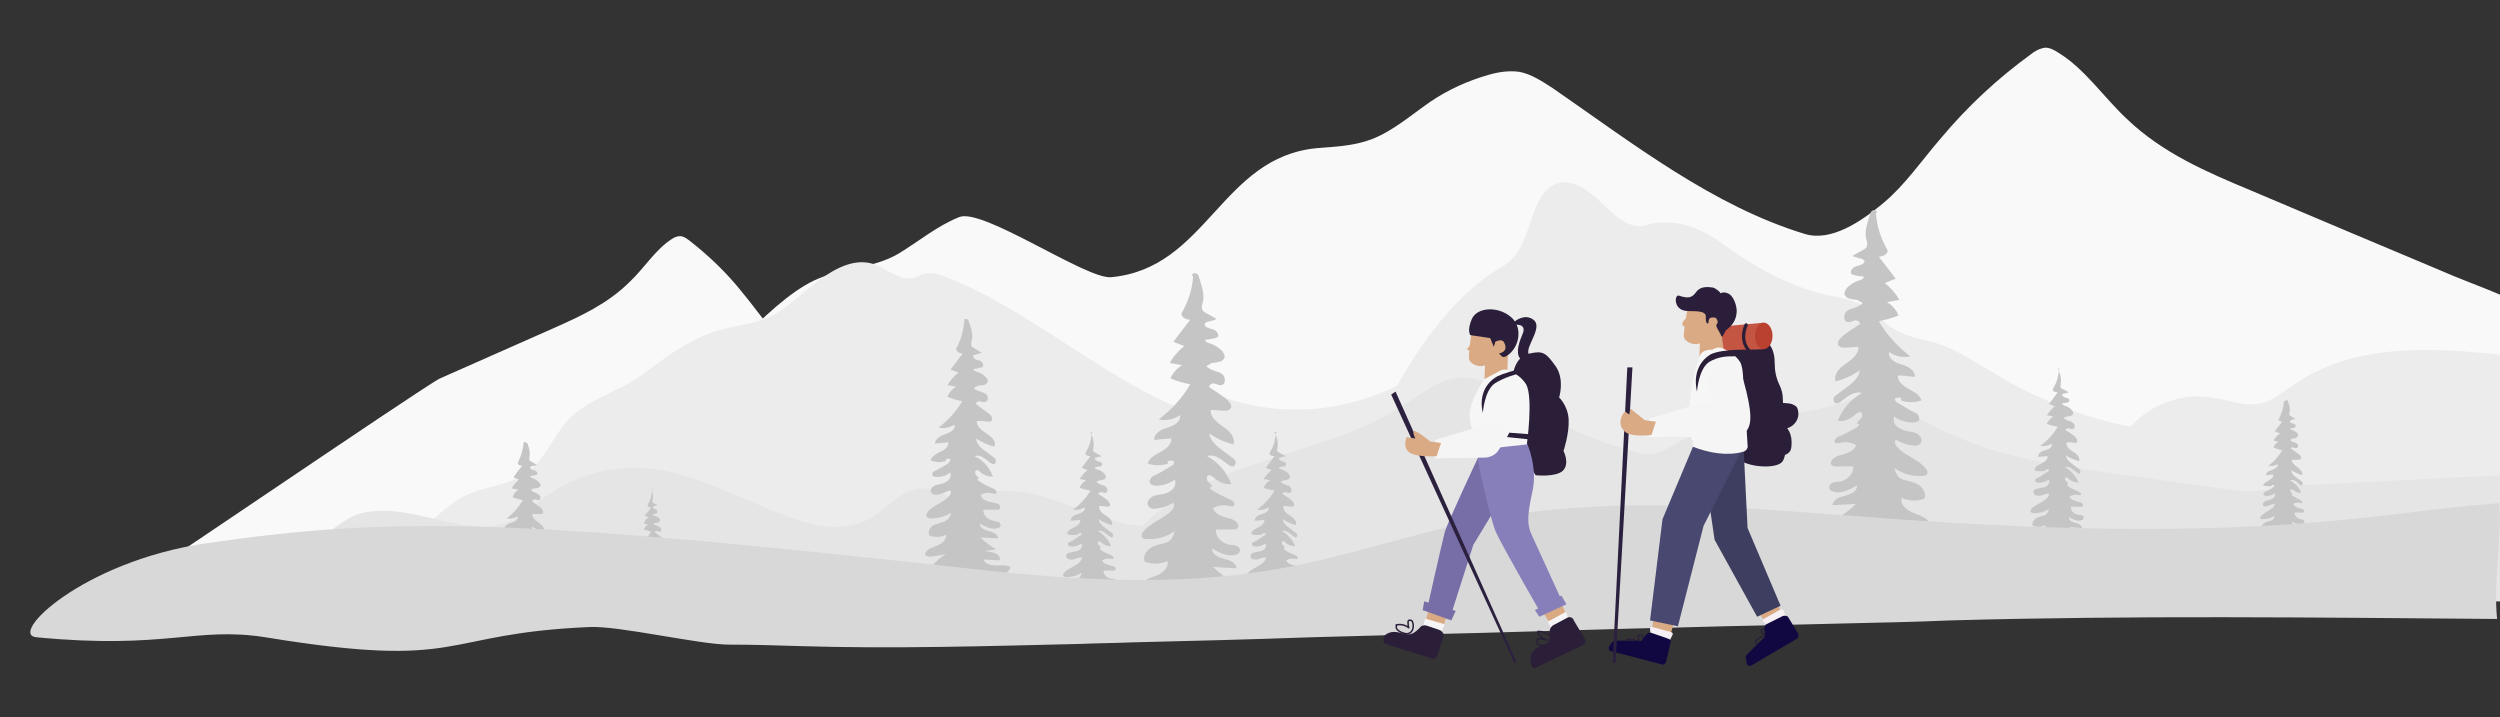 <?xml version="1.0" encoding="utf-8"?>
<!-- Generator: Adobe Illustrator 28.1.0, SVG Export Plug-In . SVG Version: 6.00 Build 0)  -->
<svg version="1.1" id="Layer_1" xmlns="http://www.w3.org/2000/svg" xmlns:xlink="http://www.w3.org/1999/xlink" x="0px" y="0px"
	 viewBox="0 0 340.9 97.8" style="enable-background:new 0 0 340.9 97.8;" xml:space="preserve">
<rect x="0" y="0" width="340.9" height="97.8" fill="#333333" stroke="none"/>
<style type="text/css">
	.st0{fill:#F9F9F9;}
	.st1{fill:#ECECEC;}
	.st2{fill:#E5E5E5;}
	.st3{fill:#C5C5C5;}
	.st4{fill:#D8D8D8;}
	.st5{fill:#2A1E39;}
	.st6{fill:#DAAA84;}
	.st7{fill:#2A1E3A;}
	.st8{fill:#776DA7;}
	.st9{fill:#877FB9;}
	.st10{fill:#F6F6F6;}
	.st11{fill:#F6F5F6;}
	.st12{fill:none;stroke:#2A1E39;stroke-width:0.207;stroke-linecap:round;stroke-linejoin:round;stroke-miterlimit:10;}
	.st13{fill:#2C203F;}
	.st14{fill:#F6F0F5;}
	.st15{fill:#120841;}
	.st16{fill:#3E3E60;}
	.st17{fill:#484870;}
	.st18{fill:#C45542;}
	.st19{fill:#BA4030;}
</style>
<g>
	<path class="st0" d="M110.9,38.3c3.7-1.8,8-1.6,11.6-3.7c2.8-1.7,5.3-3.8,8.3-5c3.2-1.3,17.3,8.5,20.7,8.2
		c13.1-1.2,15-16.4,28.1-17.6c2.5-0.2,5-0.3,7.4-1.2c2.9-1.1,5.4-3.3,8-5.1c2.5-1.7,5.2-2.9,8-3.7c1.4-0.4,2.8-0.6,4.2-0.4
		c1.6,0.3,3.1,1.3,4.5,2.2c11,7.6,21.9,16.1,34.4,19.9c3.6,1.1,7.7-1.7,10.7-4.2s5.3-5.9,7.9-8.9c3.6-4.3,7.7-8.1,12.1-11.3
		c0.6-0.5,1.3-0.9,2.1-1c0.6,0,1.2,0.3,1.8,0.7c3.6,2.2,6.1,6,9.3,9c4.9,4.7,11,7.3,17,9.8c8.5,3.6,17,7.2,25.6,10.8
		c2.7,1.2,5.8,2.3,8.6,3.5v33.7l-265,5.6C75.9,79.7,98.5,44.3,110.9,38.3z"/>
	<path class="st0" d="M195.2,52.7c-2.3-1.1-4.9-1-7.1-2.4c-1.7-1.1-3.3-2.4-5.1-3.2c-2-0.8-4.1-0.8-6.1-1c-8-0.8-15.6-4.2-23.6-5
		c-1.5-0.1-3.1-0.2-4.5-0.8c-1.8-0.7-3.3-2.1-4.9-3.3c-1.5-1.1-3.2-1.9-4.9-2.4c-0.8-0.2-1.7-0.4-2.6-0.3c-1,0.2-1.9,0.8-2.7,1.4
		c-6.7,4.9-13.4,10.3-21,12.8c-2.2,0.7-4.7-1.1-6.5-2.7c-1.8-1.6-3.2-3.8-4.8-5.7c-2.2-2.8-4.7-5.2-7.4-7.3
		c-0.4-0.3-0.8-0.6-1.3-0.6c-0.4,0-0.8,0.2-1.1,0.4c-2.2,1.4-3.7,3.9-5.7,5.8c-3,3-6.7,4.7-10.3,6.3c-5.2,2.3-10.4,4.6-15.6,6.9
		c-1.7,0.7-47,31.7-48.7,32.4L47,82.9l169.5-3.6C216.5,79.2,202.7,56.5,195.2,52.7z"/>
	<path class="st1" d="M39.4,80.5c3.3-3.6,7.5-6,11.8-6.8c1.9-0.4,3.9-0.5,5.7-1.4c2.1-1.1,3.8-3.2,5.9-4.4c3-1.7,6.6-1.5,9.4-3.7
		c1.8-1.5,3-3.9,4.4-5.9c2.6-3.7,7.6-4.7,11.1-7.3c3.2-2.4,6.4-4.8,10.1-5.9c2.4-0.7,4.9-0.9,7.2-1.9c2.4-1.2,4.4-3.3,6.7-5
		s4.9-3,7.4-2.2c1.8,0.6,3.5,2.3,5.4,1.9c0.6-0.1,1.1-0.5,1.7-0.6c0.9-0.2,1.8,0.1,2.6,0.4c10.7,4.1,20,12.5,30.5,17.3
		c1.2,0.5,2.6,1,3.6,0.1c0.4-0.3,0.7-0.9,1.1-1.1c0.8-0.5,1.7-0.2,2.6,0.1c7.8,2.8,16.4,2.2,23.9-1.5c3.5-6.2,8-12.3,13.6-15.8
		c0.7-0.4,1.4-0.8,2-1.4c2.8-2.7,2.6-8.9,6-10.3c1.9-0.8,4,0.5,5.7,2c1.6,1.5,3.2,3.3,5.2,3.7c0.5,0.1,0.9,0.1,1.4-0.1
		c3.5-1,7.2,0.1,10.3,2.4c4.5,3.3,9.2,5.9,14.3,7.1c1.9,0.4,4,0.7,5.7,1.8c1.3,0.8,2.3,2.1,3.6,2.9c1.8,1.1,3.8,1.3,5.8,1.9
		c2.8,0.9,5.4,2.7,8,4.2c5.8,3.5,12,5.9,18.4,7.2c2.9-3.2,7.1-4.6,11-4c2.3,0.3,4.5,1.3,6.8,0.8c1.7-0.4,3.2-1.7,4.7-2.7
		c8.3-5.6,18.8-4.9,28.3-3.9v23.9L39.4,80.5z"/>
	<path class="st2" d="M314,66.1c-1.5-0.3-3,0.3-4.5,0.6c-2.4,0.5-5,0.2-7.4-0.2c-4.5-0.6-9.1-1.3-13.6-1.9c-6.4-0.9-12.9-1.8-19.1-4
		c-4.9-1.8-9.5-4.3-13.8-7.6c-8.3,4.8-18.5,2.7-26.9,7.4c-1.1,0.6-2.2,1.3-3.4,1.5c-0.9,0.1-1.9-0.1-2.8-0.4
		c-5.1-1.4-10-3.6-14.6-6.5c-2.8-1.7-5.8-3.8-8.9-3.5c-2.9,0.2-5.4,2.4-8,4c-10.5,6.8-26.3,7-35.3,16.3c0.9-0.1,1.8-0.2,2.8-0.2
		c-8.4,1.3-16.7-6.9-24.9-4.1c-0.7,0.2-1.3,0.5-2,0.6c-2,0.2-3.9-1.5-5.9-1.5c-2.6,0-4.6,2.6-6.9,4c-3.6,2.1-7.9,1.2-11.7-0.3
		c-6.5-2.4-12.8-6.1-19.6-6.5c-5.5-0.3-11,1.8-15.4,5.7c-6.5,5.7-14.6-1.2-22.5,0.4c-4.9,1-10.3,9.4-15.2,10.2
		c-0.6,0.1-0.2,4.9-0.3,5.6l307.1-3.7V64.8l-25.7,1.3L314,66.1z"/>
	<path class="st3" d="M255.8,29c0.1,1.7,0.6,3.3,1.4,4.8c0.1,0.1,0.2,0.3,0.2,0.4c0,0.5-0.7,0.8-1.2,0.8c0.8,1,1.5,2,2.3,3
		c-0.5,0.2-1,0.4-1.5,0.6c0.8,0.6,1.5,1.4,2,2.3c-0.6,0.1-1.1,0.2-1.7,0.3c0.7,0.4,1.3,1.1,1.6,1.8c-0.9,0.4-1.8,0.6-2.7,0.8
		c1.1,1.9,2.6,3.5,4.3,4.8c-1,0.2-2.1,0-2.9-0.6c-0.2,0.9,0.9,1.5,1.7,1.7s1.9,0.8,1.8,1.7c-0.8-0.1-1.6-0.2-2.3-0.2
		c-0.1,0.8,0.7,1.4,1.4,1.8s1.6,0.8,1.8,1.6c-0.8,0.3-1.7,0.3-2.5,0.1c-0.1,0-0.3-0.1-0.3-0.3c0-0.1,0.3,0,0.2,0c-0.1-0.2-1-0.3-1,0
		c0,0.3,0.2,0.5,0.5,0.6c0.7,0.4,1.4,0.9,2.1,1.2c0.2,0.1,0.5,0.2,0.6,0.5s0.2,0.5,0,0.7c-0.1,0.1-0.3,0.1-0.4,0.2
		c-1,0.1-2.1-0.2-2.9-0.8c-0.2,0.5,0,1.1,0.4,1.4s0.9,0.5,1.4,0.6c0.5,0.1,1,0.1,1.4,0.4s0.7,0.8,0.4,1.2c-0.3,0.5-0.9,0.4-1.4,0.3
		c-0.6-0.1-1.2-0.3-1.7-0.6c-0.1,0-0.1-0.1-0.2-0.1c-0.3,0-0.2,0.4-0.1,0.7c1,1.4,3,1.8,4.1,3.2c0.2,0.2,0.3,0.5,0.2,0.7
		c-0.1,0.3-0.4,0.3-0.7,0.3c-1.4,0.1-2.7-0.3-3.8-1.1c0.2,0.7,0.5,1.4,1.2,1.6s1.4,0.3,2.1,0.7c0.6,0.4,1.1,1.2,0.8,1.9
		c-1,0.4-2.2,0.3-3.1-0.1c-0.2,0.8,0.5,1.5,1.3,1.9s1.6,0.5,2.2,1.1c0.2,0.2,0.4,0.6,0.3,0.9c-0.2,0.3-0.6,0.3-1,0.3
		c-1.1-0.2-2.2-0.3-3.3-0.5c0.1,0,0.2,0,0.4,0c1.2,0.4,2.2,1.6,3.1,2.5c-1.1,0.4-2.3,0.4-3.3-0.2c0.6,0.5,1.3,1.2,1.1,2
		c-1.3,0-2.5-0.3-3.7-0.9c-0.9-0.5-2.2,0-3.3,0.3c-1,0.2-2.1,0.5-3.1,0.5c-1.1-0.1-2.1-0.7-2.5-1.7c0.8-0.4,1.8-0.2,2.7-0.2
		c0.9,0,2-0.2,2.3-1c-1,0-1.9,0.1-2.9,0.1c-0.2-0.5,0.3-1.1,0.9-1.3s1.2-0.1,1.7-0.5c-0.7,0-1.3-0.1-2-0.3c1-0.6,2-1.3,2.9-2.2
		c-1.1,0.1-2.1,0.1-3.2,0.2c0-0.8,0.9-1.1,1.7-1.3c0.7-0.2,1.7-0.6,1.6-1.4c-1,0.6-2.2,1.2-3.3,0.8c-0.2-0.1-0.3-0.1-0.4-0.3
		c-0.2-0.3,0-0.7,0.3-0.8c0.3-0.2,0.6-0.2,1-0.2c1-0.2,2-1,1.9-2.1c-0.8,0-1.6,0-2.4,0c-0.1,0-0.3,0-0.4-0.1
		c-0.3-0.1-0.3-0.5-0.1-0.8c0.2-0.2,0.5-0.4,0.7-0.5c1-0.3,2.3-0.5,2.6-1.5c-0.7-0.4-1.5-0.5-2.2-0.3c-0.2,0-0.4,0.1-0.6,0
		c-0.4-0.2,0.1-0.8,0.5-0.9c0.9-0.4,1.7-0.8,2.5-1.3c0.1-0.1,0.2-0.2,0.2-0.3c0-0.1-0.2-0.2-0.3-0.1c0-0.3,0.6-0.7,0.7-0.9
		c0.1-0.3,0-0.7-0.3-0.7c-0.2,0-0.4,0.2-0.6,0.3c-0.6,0.6-1.5,1-2.4,0.9c0.6-1.6,1.8-3,3.3-3.8c-0.5-0.2-1.2,0-1.7,0.3
		c-0.5,0.3-0.9,0.7-1.4,1c-0.1,0.1-0.3,0.1-0.4,0.1c-0.3,0-0.4-0.4-0.4-0.6c0.1-0.3,0.3-0.5,0.5-0.6c1.2-1,2.9-1.8,3.1-3.3
		c-1,0.7-2.1,1.2-3.3,1.5c-0.3-1,0.6-1.9,1.4-2.4c0.8-0.6,1.8-1.3,1.7-2.3c-0.6,0-1.2,0.1-1.8,0.1c-0.3,0-0.6,0-0.8-0.2
		c-0.5-0.4,0.1-1.1,0.6-1.5c0.7-0.5,1.4-1,2.2-1.5c0.1-0.3-0.4-0.6-0.7-0.5c-0.4,0.1-0.7,0.3-1,0.2c-0.5-0.1-0.5-0.8-0.3-1.2
		s0.8-0.6,1.2-0.7c0.5-0.2,0.9-0.3,1.2-0.7c-0.2-0.1-0.5-0.2-0.7-0.4c-0.3,0-0.8-0.1-1.2-0.2c-0.3-0.1-0.6-0.4-0.6-0.7
		c0-0.2,0.2-0.5,0.3-0.7c0.5-0.5,1.1-0.9,1.8-1.1c0.3-0.1,0.6-0.2,0.5-0.5c-0.5,0-0.9-0.1-1.3-0.2c-0.1,0-0.2-0.1-0.3-0.1
		c-0.3-0.3,0-0.8,0.4-1s0.9-0.2,1.2-0.5c0.1-0.1,0.2-0.3,0.1-0.4c-0.1-0.1-0.2-0.1-0.3-0.2c-0.4-0.1-0.9-0.2-1.3-0.4
		c0.5-0.3,1-0.6,1.6-0.9c0.1-0.1,0.2-0.1,0.3-0.3c0.2-0.3,0.1-0.7,0-1c-0.3-1.1,0.1-2.1,0.4-3.2c0.1-0.2,0.1-0.5,0.3-0.7
		s0.5-0.2,0.7,0C256,29,256,29,255.8,29z"/>
	<path class="st3" d="M280.8,50.3c-0.1,0.9-0.3,1.8-0.8,2.6c0,0.1-0.1,0.2-0.1,0.2c0,0.3,0.4,0.4,0.7,0.4c-0.4,0.5-0.8,1.1-1.2,1.6
		c0.3,0.1,0.5,0.2,0.8,0.3c-0.4,0.3-0.8,0.8-1.1,1.2c0.3,0.1,0.6,0.1,0.9,0.2c-0.4,0.2-0.7,0.6-0.9,1c0.5,0.2,1,0.3,1.5,0.4
		c-0.6,1-1.4,1.9-2.4,2.6c0.5,0.1,1.1,0,1.6-0.3c0.1,0.5-0.5,0.8-0.9,0.9c-0.5,0.1-1,0.4-1,0.9c0.4,0,0.9-0.1,1.3-0.1
		c0.1,0.4-0.4,0.8-0.8,1c-0.4,0.2-0.9,0.4-1,0.9c0.4,0.2,0.9,0.2,1.4,0.1c0.1,0,0.2-0.1,0.2-0.1c0-0.1-0.2,0-0.1,0
		c0-0.1,0.5-0.2,0.5,0c0,0.1-0.1,0.2-0.3,0.3c-0.4,0.2-0.7,0.5-1.1,0.7c-0.1,0.1-0.3,0.1-0.4,0.2c-0.1,0.1-0.1,0.3,0,0.4
		c0.1,0.1,0.2,0.1,0.2,0.1c0.6,0.1,1.1-0.1,1.6-0.4c0.1,0.3,0,0.6-0.2,0.8c-0.2,0.2-0.5,0.3-0.8,0.3c-0.3,0.1-0.5,0.1-0.8,0.2
		s-0.4,0.4-0.2,0.7c0.1,0.2,0.5,0.2,0.8,0.2c0.3-0.1,0.6-0.2,1-0.3c0,0,0.1,0,0.1,0c0.2,0,0.1,0.2,0,0.4c-0.5,0.8-1.7,1-2.3,1.7
		c-0.1,0.1-0.2,0.3-0.1,0.4c0.1,0.1,0.2,0.2,0.4,0.2c0.7,0,1.5-0.2,2.1-0.6c-0.1,0.4-0.3,0.8-0.7,0.9c-0.4,0.1-0.8,0.2-1.1,0.4
		c-0.3,0.2-0.6,0.7-0.4,1c0.5,0.2,1.2,0.2,1.7-0.1c0.1,0.4-0.3,0.8-0.7,1s-0.9,0.3-1.2,0.6c-0.1,0.1-0.2,0.3-0.2,0.5
		c0.1,0.2,0.4,0.2,0.6,0.1c0.6-0.1,1.2-0.2,1.8-0.3c-0.1,0-0.1,0-0.2,0c-0.7,0.2-1.2,0.9-1.7,1.4c0.6,0.2,1.3,0.2,1.8-0.1
		c-0.3,0.3-0.7,0.7-0.6,1.1c0.7,0,1.4-0.2,2-0.5c0.5-0.3,1.2,0,1.8,0.1c0.6,0.1,1.1,0.3,1.7,0.2c0.6-0.1,1.2-0.4,1.3-0.9
		c-0.4-0.2-1-0.1-1.5-0.1c-0.5,0-1.1-0.1-1.3-0.6c0.5,0,1,0,1.6,0.1c0.1-0.3-0.2-0.6-0.5-0.7c-0.3-0.1-0.7-0.1-0.9-0.2
		c0.4,0,0.7,0,1.1-0.2c-0.6-0.3-1.1-0.7-1.6-1.2c0.6,0,1.2,0.1,1.7,0.1c0-0.4-0.5-0.6-0.9-0.7s-0.9-0.3-0.9-0.8
		c0.6,0.3,1.2,0.7,1.8,0.4c0.1,0,0.2-0.1,0.2-0.2c0.1-0.2,0-0.4-0.2-0.4c-0.2-0.1-0.3-0.1-0.5-0.1c-0.6-0.1-1.1-0.6-1-1.1
		c0.4,0,0.9,0,1.3,0c0.1,0,0.1,0,0.2,0c0.1-0.1,0.2-0.3,0.1-0.4c-0.1-0.1-0.2-0.2-0.4-0.2c-0.6-0.2-1.3-0.3-1.4-0.8
		c0.4-0.2,0.8-0.3,1.2-0.2c0.1,0,0.2,0.1,0.3,0c0.2-0.1-0.1-0.4-0.3-0.5c-0.5-0.2-1-0.4-1.4-0.7c-0.1,0-0.1-0.1-0.1-0.2
		s0.1-0.1,0.1-0.1c0-0.2-0.3-0.4-0.4-0.5s0-0.4,0.2-0.4c0.1,0,0.2,0.1,0.3,0.2c0.3,0.3,0.8,0.5,1.3,0.5c-0.3-0.9-1-1.6-1.8-2.1
		c0.3-0.1,0.6,0,0.9,0.2c0.3,0.2,0.5,0.4,0.8,0.6c0.1,0,0.1,0.1,0.2,0.1c0.1,0,0.2-0.2,0.2-0.3c0-0.1-0.1-0.3-0.3-0.4
		c-0.7-0.6-1.6-1-1.7-1.8c0.6,0.4,1.2,0.6,1.8,0.8c0.2-0.5-0.3-1-0.8-1.3c-0.5-0.3-1-0.7-0.9-1.3c0.3,0,0.7,0,1,0.1
		c0.2,0,0.3,0,0.4-0.1c0.2-0.2-0.1-0.6-0.3-0.8c-0.4-0.3-0.8-0.6-1.2-0.8c-0.1-0.2,0.2-0.3,0.4-0.3c0.2,0,0.4,0.2,0.6,0.1
		c0.2-0.1,0.3-0.4,0.1-0.7s-0.4-0.3-0.7-0.4s-0.5-0.2-0.7-0.4c0.1-0.1,0.3-0.1,0.4-0.2c0.2,0,0.5-0.1,0.6-0.1
		c0.2-0.1,0.3-0.2,0.3-0.4c0-0.1-0.1-0.3-0.2-0.4c-0.3-0.3-0.6-0.5-1-0.6c-0.1,0-0.3-0.1-0.3-0.3c0.2,0,0.5-0.1,0.7-0.1
		c0.1,0,0.1,0,0.2-0.1c0.2-0.2,0-0.5-0.2-0.5c-0.2-0.1-0.5-0.1-0.6-0.3c-0.1-0.1-0.1-0.2-0.1-0.2c0-0.1,0.1-0.1,0.2-0.1
		c0.2-0.1,0.5-0.1,0.7-0.2c-0.3-0.2-0.6-0.3-0.9-0.5c-0.1,0-0.1-0.1-0.2-0.1c-0.1-0.2,0-0.4,0-0.5c0.1-0.6,0-1.2-0.2-1.7
		c0-0.1-0.1-0.3-0.2-0.4C281,50.2,280.8,50.1,280.8,50.3C280.6,50.3,280.6,50.4,280.8,50.3z"/>
	<path class="st3" d="M311.4,54.9c0,0.7-0.3,1.5-0.6,2.1c0,0.1-0.1,0.1-0.1,0.2c0,0.2,0.3,0.3,0.5,0.3c-0.3,0.4-0.7,0.9-1,1.3
		c0.2,0.1,0.4,0.2,0.7,0.3c-0.4,0.3-0.7,0.6-0.9,1c0.2,0,0.5,0.1,0.7,0.1c-0.3,0.2-0.6,0.5-0.7,0.8c0.4,0.2,0.8,0.3,1.2,0.4
		c-0.5,0.8-1.1,1.6-1.9,2.1c0.4,0.1,0.9,0,1.3-0.2c0.1,0.4-0.4,0.6-0.8,0.8c-0.4,0.1-0.8,0.3-0.8,0.7c0.3,0,0.7-0.1,1-0.1
		c0,0.4-0.3,0.6-0.6,0.8c-0.3,0.2-0.7,0.3-0.8,0.7c0.4,0.1,0.7,0.1,1.1,0.1c0.1,0,0.1-0.1,0.1-0.1c0-0.1-0.1,0-0.1,0
		c0-0.1,0.4-0.1,0.4,0s-0.1,0.2-0.2,0.3c-0.3,0.2-0.6,0.4-0.9,0.5c-0.1,0.1-0.2,0.1-0.3,0.2s-0.1,0.2,0,0.3c0.1,0,0.1,0.1,0.2,0.1
		c0.4,0.1,0.9-0.1,1.3-0.3c0.1,0.2,0,0.5-0.2,0.6s-0.4,0.2-0.6,0.3c-0.2,0-0.4,0.1-0.6,0.2c-0.2,0.1-0.3,0.4-0.2,0.5
		c0.1,0.2,0.4,0.2,0.6,0.1c0.3-0.1,0.5-0.2,0.8-0.3c0,0,0.1,0,0.1,0c0.1,0,0.1,0.2,0,0.3c-0.4,0.6-1.3,0.8-1.8,1.4
		c-0.1,0.1-0.1,0.2-0.1,0.3c0.1,0.1,0.2,0.1,0.3,0.1c0.6,0,1.2-0.1,1.7-0.5c-0.1,0.3-0.2,0.6-0.5,0.7c-0.3,0.1-0.6,0.1-0.9,0.3
		c-0.3,0.2-0.5,0.5-0.3,0.8c0.4,0.2,1,0.2,1.4-0.1c0.1,0.4-0.2,0.7-0.6,0.8c-0.3,0.2-0.7,0.2-1,0.5c-0.1,0.1-0.2,0.3-0.1,0.4
		c0.1,0.1,0.3,0.1,0.4,0.1c0.5-0.1,1-0.2,1.5-0.2c-0.1,0-0.1,0-0.2,0c-0.5,0.2-1,0.7-1.4,1.1c0.5,0.2,1,0.2,1.5-0.1
		c-0.3,0.2-0.6,0.5-0.5,0.9c0.6,0,1.1-0.1,1.6-0.4c0.4-0.2,1,0,1.4,0.1c0.5,0.1,0.9,0.2,1.4,0.2s0.9-0.3,1.1-0.8
		c-0.4-0.2-0.8-0.1-1.2-0.1c-0.4,0-0.9-0.1-1-0.5c0.4,0,0.8,0,1.3,0.1c0.1-0.2-0.1-0.5-0.4-0.6c-0.3-0.1-0.5-0.1-0.8-0.2
		c0.3,0,0.6,0,0.9-0.1c-0.5-0.3-0.9-0.6-1.3-1c0.5,0,0.9,0,1.4,0.1c0-0.3-0.4-0.5-0.7-0.6c-0.3-0.1-0.7-0.3-0.7-0.6
		c0.4,0.3,1,0.5,1.5,0.3c0.1,0,0.1-0.1,0.2-0.1c0.1-0.1,0-0.3-0.1-0.4s-0.3-0.1-0.4-0.1c-0.4-0.1-0.9-0.5-0.8-0.9c0.3,0,0.7,0,1,0
		c0.1,0,0.1,0,0.2,0c0.1-0.1,0.1-0.2,0.1-0.3c-0.1-0.1-0.2-0.2-0.3-0.2c-0.4-0.1-1-0.2-1.2-0.7c0.3-0.2,0.7-0.2,1-0.1
		c0.1,0,0.2,0,0.2,0c0.2-0.1-0.1-0.3-0.2-0.4c-0.4-0.2-0.8-0.4-1.1-0.6c0,0-0.1-0.1-0.1-0.1s0.1-0.1,0.1-0.1c0-0.1-0.3-0.3-0.3-0.4
		s0-0.3,0.1-0.3c0.1,0,0.2,0.1,0.3,0.1c0.3,0.3,0.7,0.4,1.1,0.4c-0.3-0.7-0.8-1.3-1.5-1.7c0.2-0.1,0.5,0,0.7,0.1s0.4,0.3,0.6,0.5
		c0.1,0,0.1,0.1,0.2,0.1c0.1,0,0.2-0.2,0.2-0.3c0-0.1-0.1-0.2-0.2-0.3c-0.5-0.4-1.3-0.8-1.4-1.5c0.5,0.3,0.9,0.5,1.5,0.7
		c0.2-0.4-0.3-0.8-0.6-1.1c-0.4-0.2-0.8-0.6-0.8-1c0.3,0,0.5,0,0.8,0c0.1,0,0.3,0,0.4-0.1c0.2-0.2,0-0.5-0.3-0.7
		c-0.3-0.2-0.6-0.5-1-0.7c-0.1-0.1,0.2-0.3,0.3-0.2s0.3,0.1,0.5,0.1c0.2-0.1,0.2-0.4,0.1-0.5c-0.1-0.2-0.3-0.2-0.5-0.3
		c-0.2-0.1-0.4-0.1-0.5-0.3c0.1-0.1,0.2-0.1,0.3-0.2c0.1,0,0.4,0,0.5-0.1s0.3-0.2,0.3-0.3c0-0.1-0.1-0.2-0.1-0.3
		c-0.2-0.2-0.5-0.4-0.8-0.5c-0.1,0-0.3-0.1-0.2-0.2c0.2,0,0.4,0,0.6-0.1c0,0,0.1,0,0.1-0.1c0.1-0.1,0-0.4-0.2-0.4
		c-0.2-0.1-0.4-0.1-0.5-0.2c0,0-0.1-0.1,0-0.2c0,0,0.1-0.1,0.1-0.1c0.2-0.1,0.4-0.1,0.6-0.2c-0.2-0.1-0.5-0.3-0.7-0.4
		c-0.1,0-0.1-0.1-0.1-0.1c-0.1-0.1,0-0.3,0-0.4c0.1-0.5,0-0.9-0.2-1.4c0-0.1-0.1-0.2-0.1-0.3C311.6,54.7,311.4,54.7,311.4,54.9
		C311.3,54.9,311.3,54.9,311.4,54.9z"/>
	<path class="st3" d="M162.7,37.6c-0.1,1.7-0.6,3.3-1.4,4.8c-0.1,0.1-0.2,0.3-0.2,0.4c0,0.5,0.7,0.8,1.2,0.8c-0.8,1-1.5,2-2.3,3
		c0.5,0.2,1,0.4,1.5,0.6c-0.8,0.6-1.5,1.4-2,2.3c0.6,0.1,1.1,0.2,1.7,0.3c-0.7,0.4-1.3,1.1-1.6,1.8c0.9,0.4,1.8,0.6,2.7,0.8
		c-1.1,1.9-2.6,3.5-4.3,4.8c1,0.2,2.1,0,2.9-0.6c0.2,0.9-0.9,1.5-1.7,1.7c-0.9,0.3-1.9,0.8-1.8,1.7c0.8-0.1,1.6-0.2,2.3-0.2
		c0.1,0.8-0.7,1.4-1.4,1.8s-1.6,0.8-1.8,1.6c0.8,0.3,1.7,0.3,2.5,0.1c0.1,0,0.3-0.1,0.3-0.3c0-0.1-0.3,0-0.2,0c0.1-0.2,1-0.3,1,0
		c0,0.3-0.2,0.5-0.5,0.6c-0.7,0.4-1.4,0.9-2.1,1.2c-0.2,0.1-0.5,0.2-0.6,0.5c-0.2,0.2-0.2,0.5,0,0.7c0.1,0.1,0.3,0.1,0.4,0.2
		c1,0.1,2.1-0.2,2.9-0.8c0.2,0.5,0,1.1-0.4,1.4c-0.4,0.4-0.9,0.5-1.4,0.6c-0.5,0.1-1,0.1-1.4,0.4c-0.4,0.3-0.7,0.8-0.4,1.2
		c0.3,0.5,0.9,0.4,1.4,0.3c0.6-0.1,1.2-0.3,1.7-0.6c0.1,0,0.1-0.1,0.2-0.1c0.3,0,0.2,0.4,0.1,0.7c-1,1.4-3,1.8-4.1,3.2
		c-0.2,0.2-0.3,0.5-0.2,0.7c0.1,0.3,0.4,0.3,0.7,0.3c1.4,0.1,2.7-0.3,3.8-1.1c-0.2,0.7-0.5,1.4-1.2,1.6s-1.4,0.3-2.1,0.7
		c-0.6,0.4-1.1,1.2-0.8,1.9c1,0.4,2.2,0.3,3.1-0.1c0.2,0.8-0.5,1.5-1.3,1.9c-0.7,0.3-1.6,0.5-2.2,1.1c-0.2,0.2-0.4,0.6-0.3,0.9
		c0.2,0.3,0.6,0.3,1,0.3c1.1-0.2,2.2-0.3,3.3-0.5c-0.1,0-0.2,0-0.4,0c-1.2,0.4-2.2,1.6-3.1,2.5c1.1,0.4,2.3,0.4,3.3-0.2
		c-0.6,0.5-1.3,1.2-1.1,2c1.3,0,2.5-0.3,3.7-0.9c0.9-0.5,2.2,0,3.3,0.3c1,0.2,2.1,0.5,3.1,0.5s2.1-0.7,2.5-1.7
		c-0.8-0.4-1.8-0.2-2.7-0.2s-2-0.2-2.3-1c1,0,1.9,0.1,2.9,0.1c0.2-0.5-0.3-1.1-0.9-1.3c-0.6-0.2-1.2-0.1-1.7-0.5
		c0.7,0,1.3-0.1,2-0.3c-1-0.6-2-1.3-2.9-2.2c1.1,0.1,2.1,0.1,3.2,0.2c0-0.8-0.9-1.1-1.7-1.3c-0.7-0.2-1.7-0.6-1.6-1.4
		c1,0.6,2.2,1.2,3.3,0.8c0.2-0.1,0.3-0.1,0.4-0.3c0.2-0.3,0-0.7-0.3-0.8c-0.3-0.2-0.6-0.2-1-0.2c-1-0.2-2-1-1.9-2.1
		c0.8,0,1.6,0,2.4,0c0.1,0,0.3,0,0.4-0.1c0.3-0.1,0.3-0.5,0.1-0.8s-0.5-0.4-0.7-0.5c-1-0.3-2.3-0.5-2.6-1.5c0.7-0.4,1.5-0.5,2.2-0.3
		c0.2,0,0.4,0.1,0.6,0c0.4-0.2-0.1-0.8-0.5-0.9c-0.9-0.4-1.7-0.8-2.5-1.3c-0.1-0.1-0.2-0.2-0.2-0.3c0-0.1,0.2-0.2,0.3-0.1
		c0-0.3-0.6-0.7-0.7-0.9c-0.1-0.3,0-0.7,0.3-0.7c0.2,0,0.4,0.2,0.6,0.3c0.6,0.6,1.5,1,2.4,0.9c-0.6-1.6-1.8-3-3.3-3.8
		c0.5-0.2,1.2,0,1.7,0.3c0.5,0.3,0.9,0.7,1.4,1c0.1,0.1,0.3,0.1,0.4,0.1c0.3,0,0.4-0.4,0.4-0.6c-0.1-0.3-0.3-0.5-0.5-0.6
		c-1.2-1-2.9-1.8-3.1-3.3c1,0.7,2.1,1.2,3.3,1.5c0.3-1-0.6-1.9-1.4-2.4c-0.8-0.6-1.8-1.3-1.7-2.3c0.6,0,1.2,0.1,1.8,0.1
		c0.3,0,0.6,0,0.8-0.2c0.5-0.4-0.1-1.1-0.6-1.5c-0.7-0.5-1.4-1-2.2-1.5c-0.1-0.3,0.4-0.6,0.7-0.5c0.4,0.1,0.7,0.3,1,0.2
		c0.5-0.1,0.5-0.8,0.3-1.2s-0.8-0.6-1.2-0.7c-0.5-0.2-0.9-0.3-1.2-0.7c0.2-0.1,0.5-0.2,0.7-0.4c0.3,0,0.8-0.1,1.2-0.2
		c0.3-0.1,0.6-0.4,0.6-0.7c0-0.2-0.2-0.5-0.3-0.7c-0.5-0.5-1.1-0.9-1.8-1.1c-0.3-0.1-0.6-0.2-0.5-0.5c0.5,0,0.9-0.1,1.3-0.2
		c0.1,0,0.2-0.1,0.3-0.1c0.3-0.3,0-0.8-0.4-1s-0.9-0.2-1.2-0.5c-0.1-0.1-0.2-0.3-0.1-0.4c0.1-0.1,0.2-0.1,0.3-0.2
		c0.4-0.1,0.9-0.2,1.3-0.4c-0.5-0.3-1-0.6-1.6-0.9c-0.1-0.1-0.2-0.1-0.3-0.3c-0.2-0.3-0.1-0.7,0-1c0.3-1.1-0.1-2.1-0.4-3.2
		c-0.1-0.2-0.1-0.5-0.3-0.7c-0.2-0.2-0.5-0.2-0.7,0C162.5,37.6,162.4,37.7,162.7,37.6z"/>
	<path class="st3" d="M174,59c-0.1,0.9-0.3,1.8-0.8,2.6c0,0.1-0.1,0.2-0.1,0.2c0,0.3,0.4,0.4,0.7,0.4c-0.4,0.5-0.8,1.1-1.2,1.6
		c0.3,0.1,0.5,0.2,0.8,0.3c-0.4,0.3-0.8,0.8-1.1,1.2c0.3,0.1,0.6,0.1,0.9,0.2c-0.4,0.2-0.7,0.6-0.9,1c0.5,0.2,1,0.3,1.5,0.4
		c-0.6,1-1.4,1.9-2.4,2.6c0.5,0.1,1.1,0,1.6-0.3c0.1,0.5-0.5,0.8-0.9,0.9c-0.5,0.1-1,0.4-1,0.9c0.4,0,0.9-0.1,1.3-0.1
		c0.1,0.4-0.4,0.8-0.8,1c-0.4,0.2-0.9,0.4-1,0.9c0.4,0.2,0.9,0.2,1.4,0.1c0.1,0,0.2-0.1,0.2-0.1s-0.2,0-0.1,0c0-0.1,0.5-0.2,0.5,0
		c0,0.1-0.1,0.2-0.3,0.3c-0.4,0.2-0.7,0.5-1.1,0.7c-0.1,0.1-0.3,0.1-0.4,0.2c-0.1,0.1-0.1,0.3,0,0.4c0.1,0.1,0.2,0.1,0.2,0.1
		c0.6,0.1,1.1-0.1,1.6-0.4c0.1,0.3,0,0.6-0.2,0.8c-0.2,0.2-0.5,0.3-0.8,0.3c-0.3,0.1-0.5,0.1-0.8,0.2c-0.2,0.1-0.4,0.4-0.2,0.7
		c0.1,0.2,0.5,0.2,0.8,0.2c0.3-0.1,0.6-0.2,1-0.3c0,0,0.1,0,0.1,0c0.2,0,0.1,0.2,0,0.4c-0.5,0.8-1.7,1-2.3,1.7
		c-0.1,0.1-0.2,0.3-0.1,0.4c0.1,0.1,0.2,0.2,0.4,0.2c0.7,0,1.5-0.2,2.1-0.6c-0.1,0.4-0.3,0.8-0.7,0.9c-0.4,0.1-0.8,0.2-1.1,0.4
		c-0.3,0.2-0.6,0.7-0.4,1c0.5,0.2,1.2,0.2,1.7-0.1c0.1,0.4-0.3,0.8-0.7,1c-0.4,0.2-0.9,0.3-1.2,0.6c-0.1,0.1-0.2,0.3-0.2,0.5
		c0.1,0.2,0.4,0.2,0.6,0.1c0.6-0.1,1.2-0.2,1.8-0.3c-0.1,0-0.1,0-0.2,0c-0.7,0.2-1.2,0.9-1.7,1.4c0.6,0.2,1.3,0.2,1.8-0.1
		c-0.3,0.3-0.7,0.7-0.6,1.1c0.7,0,1.4-0.2,2-0.5c0.5-0.3,1.2,0,1.8,0.1c0.6,0.1,1.1,0.3,1.7,0.2s1.2-0.4,1.3-0.9
		c-0.4-0.2-1-0.1-1.5-0.1c-0.5,0-1.1-0.1-1.3-0.6c0.5,0,1,0,1.6,0.1c0.1-0.3-0.2-0.6-0.5-0.7c-0.3-0.1-0.7-0.1-0.9-0.2
		c0.4,0,0.7,0,1.1-0.2c-0.6-0.3-1.1-0.7-1.6-1.2c0.6,0,1.2,0.1,1.7,0.1c0-0.4-0.5-0.6-0.9-0.7c-0.4-0.1-0.9-0.3-0.9-0.8
		c0.6,0.3,1.2,0.7,1.8,0.4c0.1,0,0.2-0.1,0.2-0.2c0.1-0.2,0-0.4-0.2-0.4c-0.2-0.1-0.3-0.1-0.5-0.1c-0.6-0.1-1.1-0.6-1-1.1
		c0.4,0,0.9,0,1.3,0c0.1,0,0.1,0,0.2,0c0.1-0.1,0.2-0.3,0.1-0.4s-0.2-0.2-0.4-0.2c-0.6-0.2-1.3-0.3-1.4-0.8c0.4-0.2,0.8-0.3,1.2-0.2
		c0.1,0,0.2,0.1,0.3,0c0.2-0.1-0.1-0.4-0.3-0.5c-0.5-0.2-1-0.4-1.4-0.7c-0.1,0-0.1-0.1-0.1-0.2c0-0.1,0.1-0.1,0.1-0.1
		c0-0.2-0.3-0.4-0.4-0.5c0-0.2,0-0.4,0.2-0.4c0.1,0,0.2,0.1,0.3,0.2c0.3,0.3,0.8,0.5,1.3,0.5c-0.3-0.9-1-1.6-1.8-2.1
		c0.3-0.1,0.6,0,0.9,0.2s0.5,0.4,0.8,0.6c0.1,0,0.1,0.1,0.2,0.1c0.1,0,0.2-0.2,0.2-0.3c0-0.1-0.1-0.3-0.3-0.4
		c-0.7-0.6-1.6-1-1.7-1.8c0.6,0.4,1.2,0.6,1.8,0.8c0.2-0.5-0.3-1-0.8-1.3c-0.5-0.3-1-0.7-0.9-1.3c0.3,0,0.7,0,1,0.1
		c0.2,0,0.3,0,0.4-0.1c0.2-0.2-0.1-0.6-0.3-0.8c-0.4-0.3-0.8-0.6-1.2-0.8c-0.1-0.2,0.2-0.3,0.4-0.3c0.2,0,0.4,0.2,0.6,0.1
		c0.2-0.1,0.3-0.4,0.1-0.7s-0.4-0.3-0.7-0.4c-0.2-0.1-0.5-0.2-0.7-0.4c0.1-0.1,0.3-0.1,0.4-0.2c0.2,0,0.5-0.1,0.6-0.1
		c0.2-0.1,0.3-0.2,0.3-0.4c0-0.1-0.1-0.3-0.2-0.4c-0.3-0.3-0.6-0.5-1-0.6c-0.1,0-0.3-0.1-0.3-0.3c0.2,0,0.5-0.1,0.7-0.1
		c0.1,0,0.1,0,0.2-0.1c0.2-0.2,0-0.5-0.2-0.5c-0.2-0.1-0.5-0.1-0.6-0.3c-0.1-0.1-0.1-0.2-0.1-0.2c0-0.1,0.1-0.1,0.2-0.1
		c0.2-0.1,0.5-0.1,0.7-0.2c-0.3-0.2-0.6-0.3-0.9-0.5c-0.1,0-0.1-0.1-0.2-0.1c-0.1-0.2,0-0.4,0-0.5c0.1-0.6,0-1.2-0.2-1.7
		c0-0.1-0.1-0.3-0.2-0.4S174.1,58.8,174,59C173.9,59,173.9,59,174,59z"/>
	<path class="st3" d="M131.5,43.7c-0.1,1.2-0.4,2.5-1,3.6c-0.1,0.1-0.1,0.2-0.1,0.3c0,0.4,0.5,0.6,0.9,0.6c-0.6,0.7-1.1,1.5-1.7,2.2
		c0.4,0.1,0.7,0.3,1.1,0.4c-0.6,0.5-1.1,1-1.5,1.7c0.4,0.1,0.8,0.2,1.2,0.2c-0.5,0.3-1,0.8-1.2,1.4c0.7,0.3,1.3,0.5,2,0.6
		c-0.8,1.4-1.9,2.6-3.2,3.6c0.7,0.2,1.5,0,2.2-0.4c0.1,0.7-0.7,1.1-1.3,1.3c-0.6,0.2-1.4,0.6-1.4,1.3c0.6-0.1,1.2-0.1,1.8-0.2
		c0.1,0.6-0.5,1.1-1.1,1.3c-0.5,0.3-1.2,0.6-1.3,1.2c0.6,0.2,1.3,0.3,1.9,0.1c0.1,0,0.2-0.1,0.2-0.2c0-0.1-0.2,0-0.1,0
		c0.1-0.2,0.7-0.2,0.7,0c0,0.2-0.2,0.3-0.3,0.5c-0.5,0.3-1,0.6-1.6,0.9c-0.2,0.1-0.4,0.2-0.5,0.3c-0.1,0.2-0.1,0.4,0,0.5
		c0.1,0.1,0.2,0.1,0.3,0.1c0.8,0.1,1.5-0.1,2.1-0.6c0.1,0.4,0,0.8-0.3,1.1c-0.3,0.3-0.7,0.4-1,0.5c-0.4,0.1-0.7,0.1-1,0.3
		c-0.3,0.2-0.5,0.6-0.3,0.9c0.2,0.3,0.7,0.3,1.1,0.2c0.4-0.1,0.9-0.3,1.3-0.5c0,0,0.1,0,0.1,0c0.2,0,0.2,0.3,0.1,0.5
		c-0.7,1.1-2.3,1.4-3.1,2.4c-0.1,0.2-0.2,0.4-0.2,0.6c0.1,0.2,0.3,0.2,0.5,0.3c1,0,2-0.2,2.9-0.8c-0.1,0.5-0.4,1-0.9,1.2
		c-0.5,0.2-1.1,0.3-1.5,0.5c-0.5,0.3-0.8,0.9-0.6,1.4c0.7,0.3,1.6,0.3,2.3-0.1c0.1,0.6-0.4,1.1-1,1.4c-0.6,0.3-1.2,0.4-1.6,0.8
		c-0.2,0.2-0.3,0.4-0.2,0.6c0.1,0.2,0.5,0.2,0.8,0.2c0.8-0.1,1.6-0.3,2.5-0.4c-0.1,0-0.2,0-0.3,0c-0.9,0.3-1.6,1.2-2.3,1.8
		c0.8,0.3,1.7,0.3,2.5-0.1c-0.4,0.4-0.9,0.9-0.8,1.5c0.9,0,1.9-0.2,2.7-0.6c0.7-0.4,1.7,0,2.4,0.2c0.8,0.2,1.5,0.4,2.3,0.3
		s1.6-0.5,1.8-1.3c-0.6-0.3-1.3-0.2-2-0.2c-0.7,0-1.5-0.2-1.7-0.8c0.7,0,1.4,0.1,2.2,0.1c0.2-0.4-0.2-0.8-0.7-1s-0.9-0.1-1.3-0.3
		c0.5,0,1-0.1,1.5-0.2c-0.8-0.5-1.5-1-2.1-1.6c0.8,0,1.6,0.1,2.4,0.1c0-0.6-0.7-0.8-1.3-1c-0.6-0.1-1.2-0.5-1.2-1
		c0.8,0.4,1.6,0.9,2.5,0.6c0.1,0,0.2-0.1,0.3-0.2c0.1-0.2,0-0.5-0.2-0.6c-0.2-0.1-0.5-0.1-0.7-0.2c-0.8-0.1-1.5-0.8-1.4-1.5
		c0.6,0,1.2,0,1.8,0c0.1,0,0.2,0,0.3,0c0.2-0.1,0.2-0.4,0.1-0.6c-0.1-0.2-0.3-0.3-0.6-0.3c-0.8-0.2-1.8-0.3-2-1.1
		c0.5-0.3,1.1-0.4,1.7-0.2c0.1,0,0.3,0.1,0.4,0c0.3-0.2-0.1-0.6-0.4-0.7c-0.7-0.3-1.3-0.6-1.9-1c-0.1-0.1-0.2-0.1-0.2-0.2
		c0-0.1,0.1-0.2,0.2-0.1c0-0.2-0.5-0.5-0.5-0.7c-0.1-0.2,0-0.5,0.2-0.5c0.2,0,0.3,0.1,0.4,0.2c0.5,0.5,1.2,0.7,1.8,0.7
		c-0.4-1.2-1.3-2.2-2.5-2.8c0.4-0.2,0.9,0,1.2,0.2c0.4,0.2,0.7,0.6,1.1,0.8c0.1,0.1,0.2,0.1,0.3,0.1c0.2,0,0.3-0.3,0.3-0.5
		c0-0.2-0.2-0.4-0.4-0.5c-0.9-0.8-2.2-1.3-2.3-2.5c0.8,0.5,1.6,0.9,2.5,1.1c0.3-0.7-0.4-1.4-1.1-1.8c-0.6-0.4-1.4-1-1.3-1.7
		c0.5,0,0.9,0,1.4,0.1c0.2,0,0.5,0,0.6-0.1c0.3-0.3-0.1-0.9-0.5-1.1c-0.5-0.4-1.1-0.8-1.6-1.2c-0.1-0.2,0.3-0.4,0.5-0.4
		c0.3,0.1,0.5,0.2,0.8,0.1c0.3-0.1,0.4-0.6,0.2-0.9s-0.6-0.4-0.9-0.5c-0.3-0.1-0.7-0.2-0.9-0.5c0.2-0.1,0.4-0.2,0.5-0.3
		c0.2,0,0.6-0.1,0.9-0.1c0.2-0.1,0.5-0.3,0.5-0.5c0-0.2-0.1-0.4-0.2-0.5c-0.4-0.4-0.8-0.7-1.3-0.8c-0.2-0.1-0.5-0.2-0.4-0.4
		c0.3,0,0.7-0.1,1-0.2c0.1,0,0.2,0,0.2-0.1c0.2-0.2,0-0.6-0.3-0.8c-0.3-0.1-0.7-0.1-0.9-0.4c-0.1-0.1-0.1-0.2-0.1-0.3
		c0-0.1,0.1-0.1,0.2-0.1c0.3-0.1,0.7-0.2,1-0.3c-0.4-0.2-0.8-0.5-1.2-0.7c-0.1-0.1-0.2-0.1-0.2-0.2c-0.1-0.2-0.1-0.5,0-0.7
		c0.2-0.8,0-1.6-0.3-2.4c-0.1-0.2-0.1-0.4-0.2-0.5c-0.1-0.1-0.4-0.2-0.5,0C131.3,43.7,131.3,43.7,131.5,43.7z"/>
	<path class="st3" d="M88.9,66.9c0,0.6-0.2,1.3-0.5,1.8c0,0.1-0.1,0.1-0.1,0.2c0,0.2,0.3,0.3,0.5,0.3c-0.3,0.4-0.6,0.8-0.9,1.1
		c0.2,0.1,0.4,0.2,0.6,0.2c-0.3,0.2-0.6,0.5-0.7,0.9c0.2,0,0.4,0.1,0.6,0.1c-0.3,0.2-0.5,0.4-0.6,0.7c0.3,0.1,0.7,0.2,1,0.3
		c-0.4,0.7-1,1.3-1.6,1.8c0.4,0.1,0.8,0,1.1-0.2c0.1,0.3-0.3,0.6-0.7,0.7c-0.3,0.1-0.7,0.3-0.7,0.6c0.3,0,0.6-0.1,0.9-0.1
		c0,0.3-0.3,0.5-0.5,0.7s-0.6,0.3-0.7,0.6c0.3,0.1,0.6,0.1,0.9,0.1c0.1,0,0.1,0,0.1-0.1s-0.1,0-0.1,0c0-0.1,0.4-0.1,0.4,0
		s-0.1,0.2-0.2,0.2c-0.3,0.2-0.5,0.3-0.8,0.5c-0.1,0-0.2,0.1-0.2,0.2s-0.1,0.2,0,0.3c0,0,0.1,0.1,0.2,0.1c0.4,0,0.8-0.1,1.1-0.3
		c0.1,0.2,0,0.4-0.2,0.5c-0.1,0.1-0.3,0.2-0.5,0.2c-0.2,0-0.4,0.1-0.5,0.1c-0.2,0.1-0.3,0.3-0.2,0.5C86.7,79,87,79,87.2,79
		c0.2-0.1,0.4-0.1,0.7-0.2c0,0,0,0,0.1,0c0.1,0,0.1,0.2,0,0.3c-0.4,0.5-1.2,0.7-1.6,1.2c-0.1,0.1-0.1,0.2-0.1,0.3
		c0,0.1,0.2,0.1,0.3,0.1c0.5,0,1-0.1,1.4-0.4c-0.1,0.3-0.2,0.5-0.5,0.6c-0.3,0.1-0.5,0.1-0.8,0.3c-0.2,0.1-0.4,0.5-0.3,0.7
		c0.4,0.1,0.8,0.1,1.2,0c0.1,0.3-0.2,0.6-0.5,0.7c-0.3,0.1-0.6,0.2-0.8,0.4c-0.1,0.1-0.2,0.2-0.1,0.3c0.1,0.1,0.2,0.1,0.4,0.1
		c0.4-0.1,0.8-0.1,1.3-0.2c0,0-0.1,0-0.1,0c-0.5,0.2-0.8,0.6-1.2,0.9c0.4,0.2,0.9,0.1,1.3-0.1c-0.2,0.2-0.5,0.5-0.4,0.8
		c0.5,0,1-0.1,1.4-0.3c0.4-0.2,0.8,0,1.2,0.1c0.4,0.1,0.8,0.2,1.2,0.2s0.8-0.3,0.9-0.6c-0.3-0.2-0.7-0.1-1-0.1
		c-0.3,0-0.7-0.1-0.9-0.4c0.4,0,0.7,0,1.1,0c0.1-0.2-0.1-0.4-0.3-0.5c-0.2-0.1-0.5-0.1-0.7-0.2c0.3,0,0.5,0,0.7-0.1
		c-0.4-0.2-0.8-0.5-1.1-0.8c0.4,0,0.8,0,1.2,0.1c0-0.3-0.4-0.4-0.6-0.5c-0.3-0.1-0.6-0.2-0.6-0.5c0.4,0.2,0.8,0.4,1.2,0.3
		c0.1,0,0.1-0.1,0.1-0.1c0.1-0.1,0-0.3-0.1-0.3c-0.1-0.1-0.2-0.1-0.4-0.1c-0.4-0.1-0.8-0.4-0.7-0.8c0.3,0,0.6,0,0.9,0
		c0,0,0.1,0,0.1,0c0.1-0.1,0.1-0.2,0-0.3c-0.1-0.1-0.2-0.1-0.3-0.2c-0.4-0.1-0.9-0.2-1-0.6c0.3-0.1,0.6-0.2,0.8-0.1
		c0.1,0,0.1,0,0.2,0c0.1-0.1,0-0.3-0.2-0.4c-0.3-0.1-0.7-0.3-1-0.5c0,0-0.1-0.1-0.1-0.1s0.1-0.1,0.1,0c0-0.1-0.2-0.2-0.3-0.4
		c0-0.1,0-0.2,0.1-0.3c0.1,0,0.2,0.1,0.2,0.1c0.2,0.2,0.6,0.4,0.9,0.3c-0.2-0.6-0.7-1.1-1.3-1.4c0.2-0.1,0.4,0,0.6,0.1
		c0.2,0.1,0.3,0.3,0.5,0.4c0,0,0.1,0.1,0.2,0c0.1,0,0.2-0.1,0.1-0.2c0-0.1-0.1-0.2-0.2-0.2c-0.5-0.4-1.1-0.7-1.2-1.3
		c0.4,0.2,0.8,0.4,1.2,0.6c0.1-0.4-0.2-0.7-0.5-0.9c-0.3-0.2-0.7-0.5-0.6-0.9c0.2,0,0.5,0,0.7,0c0.1,0,0.2,0,0.3-0.1
		c0.2-0.2,0-0.4-0.2-0.6c-0.3-0.2-0.5-0.4-0.8-0.6c-0.1-0.1,0.1-0.2,0.3-0.2c0.1,0,0.3,0.1,0.4,0.1c0.2-0.1,0.2-0.3,0.1-0.5
		c-0.1-0.1-0.3-0.2-0.5-0.3c-0.2-0.1-0.4-0.1-0.5-0.3c0.1,0,0.2-0.1,0.3-0.1c0.1,0,0.3,0,0.4-0.1c0.1,0,0.2-0.1,0.2-0.3
		c0-0.1-0.1-0.2-0.1-0.2c-0.2-0.2-0.4-0.3-0.7-0.4c-0.1,0-0.2-0.1-0.2-0.2c0.2,0,0.3,0,0.5-0.1c0,0,0.1,0,0.1-0.1
		c0.1-0.1,0-0.3-0.1-0.4s-0.3-0.1-0.4-0.2c0,0-0.1-0.1,0-0.2c0,0,0.1-0.1,0.1-0.1c0.2,0,0.3-0.1,0.5-0.1c-0.2-0.1-0.4-0.2-0.6-0.3
		c0,0-0.1-0.1-0.1-0.1c-0.1-0.1,0-0.2,0-0.4c0.1-0.4,0-0.8-0.1-1.2c0-0.1-0.1-0.2-0.1-0.2C89.1,66.8,89,66.8,88.9,66.9
		C88.9,66.9,88.8,66.9,88.9,66.9z"/>
	<path class="st3" d="M71.4,60.4c-0.1,0.9-0.3,1.7-0.7,2.5c0,0.1-0.1,0.1-0.1,0.2c0,0.3,0.3,0.4,0.6,0.4c-0.4,0.5-0.8,1-1.2,1.6
		c0.3,0.1,0.5,0.2,0.8,0.3c-0.4,0.3-0.8,0.7-1,1.2c0.3,0.1,0.6,0.1,0.9,0.2c-0.4,0.2-0.7,0.6-0.8,1c0.5,0.2,0.9,0.3,1.4,0.4
		c-0.6,1-1.3,1.8-2.2,2.5c0.5,0.1,1.1,0,1.5-0.3c0.1,0.5-0.5,0.8-0.9,0.9c-0.4,0.1-1,0.4-0.9,0.9c0.4,0,0.8-0.1,1.2-0.1
		c0.1,0.4-0.4,0.7-0.7,0.9c-0.4,0.2-0.8,0.4-0.9,0.8c0.4,0.2,0.9,0.2,1.3,0.1c0.1,0,0.2-0.1,0.2-0.1c0-0.1-0.2,0-0.1,0
		c0-0.1,0.5-0.1,0.5,0s-0.1,0.2-0.2,0.3c-0.3,0.2-0.7,0.4-1.1,0.6c-0.1,0.1-0.2,0.1-0.3,0.2s-0.1,0.3,0,0.4c0.1,0.1,0.1,0.1,0.2,0.1
		c0.5,0.1,1.1-0.1,1.5-0.4c0.1,0.3,0,0.5-0.2,0.7c-0.2,0.2-0.5,0.3-0.7,0.3c-0.2,0-0.5,0.1-0.7,0.2s-0.4,0.4-0.2,0.6
		c0.1,0.2,0.5,0.2,0.7,0.2c0.3-0.1,0.6-0.2,0.9-0.3c0,0,0.1,0,0.1,0c0.1,0,0.1,0.2,0,0.3c-0.5,0.7-1.6,0.9-2.1,1.6
		c-0.1,0.1-0.2,0.3-0.1,0.4c0.1,0.1,0.2,0.2,0.4,0.2c0.7,0,1.4-0.2,2-0.6c-0.1,0.4-0.3,0.7-0.6,0.8s-0.7,0.2-1.1,0.4
		c-0.3,0.2-0.6,0.6-0.4,1c0.5,0.2,1.1,0.2,1.6-0.1c0.1,0.4-0.3,0.8-0.7,1c-0.4,0.2-0.8,0.3-1.1,0.6c-0.1,0.1-0.2,0.3-0.1,0.4
		c0.1,0.2,0.3,0.2,0.5,0.1c0.6-0.1,1.1-0.2,1.7-0.3c-0.1,0-0.1,0-0.2,0c-0.6,0.2-1.1,0.8-1.6,1.3c0.6,0.2,1.2,0.2,1.7-0.1
		c-0.3,0.3-0.6,0.6-0.6,1c0.7,0,1.3-0.1,1.9-0.4c0.5-0.3,1.2,0,1.7,0.1c0.5,0.1,1.1,0.3,1.6,0.2c0.5,0,1.1-0.4,1.3-0.9
		c-0.4-0.2-0.9-0.1-1.4-0.1c-0.5,0-1-0.1-1.2-0.5c0.5,0,1,0,1.5,0.1c0.1-0.3-0.2-0.6-0.5-0.7c-0.3-0.1-0.6-0.1-0.9-0.2
		c0.3,0,0.7,0,1-0.1c-0.5-0.3-1-0.7-1.5-1.1c0.5,0,1.1,0.1,1.6,0.1c0-0.4-0.5-0.6-0.9-0.7c-0.4-0.1-0.9-0.3-0.8-0.7
		c0.5,0.3,1.1,0.6,1.7,0.4c0.1,0,0.2-0.1,0.2-0.1c0.1-0.1,0-0.3-0.2-0.4c-0.1-0.1-0.3-0.1-0.5-0.1c-0.5-0.1-1-0.5-1-1.1
		c0.4,0,0.8,0,1.2,0c0.1,0,0.1,0,0.2,0c0.1-0.1,0.1-0.3,0.1-0.4c-0.1-0.1-0.2-0.2-0.4-0.2c-0.5-0.2-1.2-0.2-1.4-0.8
		c0.3-0.2,0.8-0.2,1.1-0.1c0.1,0,0.2,0.1,0.3,0c0.2-0.1-0.1-0.4-0.3-0.5c-0.5-0.2-0.9-0.4-1.3-0.7c-0.1,0-0.1-0.1-0.1-0.2
		c0-0.1,0.1-0.1,0.1-0.1c0-0.1-0.3-0.3-0.4-0.5c0-0.1,0-0.3,0.1-0.4c0.1,0,0.2,0.1,0.3,0.2c0.3,0.3,0.8,0.5,1.3,0.5
		c-0.3-0.8-0.9-1.6-1.7-2c0.3-0.1,0.6,0,0.9,0.2c0.3,0.2,0.5,0.4,0.7,0.5c0.1,0,0.1,0.1,0.2,0.1c0.1,0,0.2-0.2,0.2-0.3
		s-0.1-0.2-0.2-0.3c-0.6-0.5-1.5-0.9-1.6-1.7c0.5,0.3,1.1,0.6,1.7,0.8c0.2-0.5-0.3-1-0.7-1.3c-0.4-0.3-1-0.7-0.9-1.2
		c0.3,0,0.6,0,1,0c0.1,0,0.3,0,0.4-0.1c0.2-0.2-0.1-0.6-0.3-0.8c-0.4-0.3-0.7-0.5-1.1-0.8c-0.1-0.2,0.2-0.3,0.4-0.3
		c0.2,0,0.4,0.2,0.5,0.1c0.2-0.1,0.3-0.4,0.1-0.6c-0.1-0.2-0.4-0.3-0.6-0.4c-0.2-0.1-0.5-0.2-0.6-0.4c0.1-0.1,0.2-0.1,0.4-0.2
		c0.2,0,0.4,0,0.6-0.1c0.2,0,0.3-0.2,0.3-0.4c0-0.1-0.1-0.2-0.2-0.3c-0.2-0.3-0.6-0.5-0.9-0.6c-0.1,0-0.3-0.1-0.3-0.3
		c0.2,0,0.5-0.1,0.7-0.1c0.1,0,0.1,0,0.2-0.1c0.2-0.1,0-0.4-0.2-0.5c-0.2-0.1-0.5-0.1-0.6-0.3c-0.1-0.1-0.1-0.1-0.1-0.2
		c0-0.1,0.1-0.1,0.2-0.1c0.2-0.1,0.5-0.1,0.7-0.2c-0.3-0.2-0.5-0.3-0.8-0.5c-0.1,0-0.1-0.1-0.2-0.1c-0.1-0.1,0-0.3,0-0.5
		c0.1-0.5,0-1.1-0.2-1.6c0-0.1-0.1-0.3-0.2-0.3C71.6,60.2,71.5,60.2,71.4,60.4C71.3,60.4,71.3,60.4,71.4,60.4z"/>
	<path class="st3" d="M148.9,59c-0.1,0.9-0.3,1.8-0.8,2.6c0,0.1-0.1,0.2-0.1,0.2c0,0.3,0.4,0.4,0.7,0.4c-0.4,0.5-0.8,1.1-1.2,1.6
		c0.3,0.1,0.5,0.2,0.8,0.3c-0.4,0.3-0.8,0.8-1.1,1.2c0.3,0.1,0.6,0.1,0.9,0.2c-0.4,0.2-0.7,0.6-0.9,1c0.5,0.2,1,0.3,1.5,0.4
		c-0.6,1-1.4,1.9-2.4,2.6c0.5,0.1,1.1,0,1.6-0.3c0.1,0.5-0.5,0.8-0.9,0.9c-0.5,0.1-1,0.4-1,0.9c0.4,0,0.9-0.1,1.3-0.1
		c0.1,0.4-0.4,0.8-0.8,1c-0.4,0.2-0.9,0.4-1,0.9c0.4,0.2,0.9,0.2,1.4,0.1c0.1,0,0.2-0.1,0.2-0.1s-0.2,0-0.1,0c0-0.1,0.5-0.2,0.5,0
		c0,0.1-0.1,0.2-0.3,0.3c-0.4,0.2-0.7,0.5-1.1,0.7c-0.1,0.1-0.3,0.1-0.4,0.2s-0.1,0.3,0,0.4c0.1,0.1,0.2,0.1,0.2,0.1
		c0.6,0.1,1.1-0.1,1.6-0.4c0.1,0.3,0,0.6-0.2,0.8c-0.2,0.2-0.5,0.3-0.8,0.3c-0.3,0.1-0.5,0.1-0.8,0.2s-0.4,0.4-0.2,0.7
		c0.1,0.2,0.5,0.2,0.8,0.2c0.3-0.1,0.6-0.2,1-0.3c0,0,0.1,0,0.1,0c0.2,0,0.1,0.2,0,0.4c-0.5,0.8-1.7,1-2.3,1.7
		c-0.1,0.1-0.2,0.3-0.1,0.4c0.1,0.1,0.2,0.2,0.4,0.2c0.7,0,1.5-0.2,2.1-0.6c-0.1,0.4-0.3,0.8-0.7,0.9c-0.4,0.1-0.8,0.2-1.1,0.4
		s-0.6,0.7-0.4,1c0.5,0.2,1.2,0.2,1.7-0.1c0.1,0.4-0.3,0.8-0.7,1c-0.4,0.2-0.9,0.3-1.2,0.6c-0.1,0.1-0.2,0.3-0.2,0.5
		c0.1,0.2,0.4,0.2,0.6,0.1c0.6-0.1,1.2-0.2,1.8-0.3c-0.1,0-0.1,0-0.2,0c-0.7,0.2-1.2,0.9-1.7,1.4c0.6,0.2,1.3,0.2,1.8-0.1
		c-0.3,0.3-0.7,0.7-0.6,1.1c0.7,0,1.4-0.2,2-0.5c0.5-0.3,1.2,0,1.8,0.1s1.1,0.3,1.7,0.2s1.2-0.4,1.3-0.9c-0.4-0.2-1-0.1-1.5-0.1
		c-0.5,0-1.1-0.1-1.3-0.6c0.5,0,1,0,1.6,0.1c0.1-0.3-0.2-0.6-0.5-0.7c-0.3-0.1-0.7-0.1-0.9-0.2c0.4,0,0.7,0,1.1-0.2
		c-0.6-0.3-1.1-0.7-1.6-1.2c0.6,0,1.2,0.1,1.7,0.1c0-0.4-0.5-0.6-0.9-0.7s-0.9-0.3-0.9-0.8c0.6,0.3,1.2,0.7,1.8,0.4
		c0.1,0,0.2-0.1,0.2-0.2c0.1-0.2,0-0.4-0.2-0.4c-0.2-0.1-0.3-0.1-0.5-0.1c-0.6-0.1-1.1-0.6-1-1.1c0.4,0,0.9,0,1.3,0
		c0.1,0,0.1,0,0.2,0c0.1-0.1,0.2-0.3,0.1-0.4s-0.2-0.2-0.4-0.2c-0.6-0.2-1.3-0.3-1.4-0.8c0.4-0.2,0.8-0.3,1.2-0.2
		c0.1,0,0.2,0.1,0.3,0c0.2-0.1-0.1-0.4-0.3-0.5c-0.5-0.2-1-0.4-1.4-0.7c-0.1,0-0.1-0.1-0.1-0.2c0-0.1,0.1-0.1,0.1-0.1
		c0-0.2-0.3-0.4-0.4-0.5c0-0.2,0-0.4,0.2-0.4c0.1,0,0.2,0.1,0.3,0.2c0.3,0.3,0.8,0.5,1.3,0.5c-0.3-0.9-1-1.6-1.8-2.1
		c0.3-0.1,0.6,0,0.9,0.2c0.3,0.2,0.5,0.4,0.8,0.6c0.1,0,0.1,0.1,0.2,0.1c0.1,0,0.2-0.2,0.2-0.3c0-0.1-0.1-0.3-0.3-0.4
		c-0.7-0.6-1.6-1-1.7-1.8c0.6,0.4,1.2,0.6,1.8,0.8c0.2-0.5-0.3-1-0.8-1.3c-0.5-0.3-1-0.7-0.9-1.3c0.3,0,0.7,0,1,0.1
		c0.2,0,0.3,0,0.4-0.1c0.2-0.2-0.1-0.6-0.3-0.8c-0.4-0.3-0.8-0.6-1.2-0.8c-0.1-0.2,0.2-0.3,0.4-0.3c0.2,0,0.4,0.2,0.6,0.1
		c0.2-0.1,0.3-0.4,0.1-0.7s-0.4-0.3-0.7-0.4s-0.5-0.2-0.7-0.4c0.1-0.1,0.3-0.1,0.4-0.2c0.2,0,0.5-0.1,0.6-0.1
		c0.2-0.1,0.3-0.2,0.3-0.4c0-0.1-0.1-0.3-0.2-0.4c-0.3-0.3-0.6-0.5-1-0.6c-0.1,0-0.3-0.1-0.3-0.3c0.2,0,0.5-0.1,0.7-0.1
		c0.1,0,0.1,0,0.2-0.1c0.2-0.2,0-0.5-0.2-0.5c-0.2-0.1-0.5-0.1-0.6-0.3c-0.1-0.1-0.1-0.2-0.1-0.2c0-0.1,0.1-0.1,0.2-0.1
		c0.2-0.1,0.5-0.1,0.7-0.2c-0.3-0.2-0.6-0.3-0.9-0.5c-0.1,0-0.1-0.1-0.2-0.1c-0.1-0.2,0-0.4,0-0.5c0.1-0.6,0-1.2-0.2-1.7
		c0-0.1-0.1-0.3-0.2-0.4C149.1,58.8,148.9,58.8,148.9,59C148.8,59,148.7,59,148.9,59z"/>
	<path class="st4" d="M36.2,86.9c27.5,4.5,23.4-0.5,44.2-1.4c3.9-0.2,15,2.4,19,2.4c3.2,0,6.4,0.1,9.6,0.2c12.8,0.4,25.7,0,38.5-0.3
		c2.2-0.1,4.4-0.1,6.6-0.2c8.2-0.2,16.4-0.4,24.6-0.7c3.7-0.1,7.4-0.2,11.1-0.3c4.1-0.1,8.1-0.2,12.2-0.3c7-0.2,13.9-0.4,20.9-0.6
		c5.6-0.1,11.2-0.3,16.7-0.4c4.1-0.1,8.3-0.2,12.4-0.3c4.6-0.1,9.3-0.2,13.9-0.4c24.9-0.7,49.7-0.4,74.6-0.2
		c-0.5-5.2,0.6-10.5,0.3-15.8c-10.6,0.9-14.1,1.7-24.8,2.6c-21.6,1.8-43.7,0.7-65.3-1c-15.9-1.2-32-2.4-47.8,0.5
		c-10.1,1.9-19.9,5.5-30,7.1c-13,2.1-26.1,1.3-39.2-0.1c-63.6-7.1-80.3-7.3-105.7-3.6c-16.8,2.5-27,12.5-23,12.8
		C22.7,88.6,26.7,85.4,36.2,86.9z"/>
	<g>
		<path class="st5" d="M235.6,47.7c0,0,0.4-2.1,2.2-2.4c1.8-0.4,2.2-0.1,3.5,1.7c0.6,0.8,0.7,1.8,0.7,2.6c0,1,0.2,2,0.7,3
			c0.2,0.5,0.4,1,0.4,1.7c0.1,1.9,0.2,4.1,0.2,4.1s0.6,3.6-0.3,4.6c-0.2,0.2-0.4,0.3-0.7,0.4c-1.5,0.5-4.9,0.1-5.7-1.3l-1.3-5.6
			L235.6,47.7z"/>
		<path class="st5" d="M243.8,55c0.4,0,0.9,0.2,1.2,0.5c0.1,0.2,0.2,0.4,0.2,0.6c0.2,1-0.5,2-1.5,2.3c0.4,0.5,0.6,1.2,0.6,1.8
			c0,0.5,0,1-0.2,1.3c-0.3,0.5-1,0.7-1.6,0.6c-0.1,0-0.3,0-0.4-0.1c-0.1-0.1-0.2-0.2-0.2-0.3c-0.4-0.9-0.4-2-0.3-3
			c0.1-0.9,0.1-2.3,0.5-3.2C242.4,54.9,243,54.9,243.8,55z"/>
		<g>
			<path class="st6" d="M200.6,45.7c0,0-0.3,2.3-0.3,3.1c0,0.8,1.4,1.4,2.2,1l-0.1,2.6l3.1-0.6l0.1-2.9l0.1-3.6L200.6,45.7z"/>
			<path class="st7" d="M203.9,46.6l-0.2,0.7l-0.5-1.2l-2.7-0.4c0,0-0.5-0.6,0.2-2.2c0.7-1.6,3.5-1.8,5.3-0.3s1.1,4.3-0.5,5.3
				c0,0-0.5,0.4-0.8,0c-0.3-0.3-0.3-0.3-0.3-0.3s1.4-0.2,0.7-1.5C204.8,46.1,203.9,46.6,203.9,46.6z"/>
			<polygon class="st6" points="200.5,47 200,47.7 200.5,47.8 			"/>
			<path class="st7" d="M206.6,43.8c0,0,1.3-1.1,2.5-0.2s-0.6,3.1-0.7,4.2s0.8,1.7,0.8,1.7s-0.9,0.2-1.7-0.4
				c-0.8-0.6-0.6-1.9,0.1-3.5c0.7-1.6-1.1-1.3-1.1-1.3L206.6,43.8z"/>
			<path class="st5" d="M206.4,50.6c0,0,0.4-2.1,2.2-2.4c1.8-0.4,2.2-0.1,3.5,1.7c1.3,1.8,0.5,4.3,0.5,4.3s1.2,1.1,1.3,3
				s-0.7,4.3-0.7,4.3s0.9,1.7-0.1,2.7c-1,0.9-3.7,0.6-3.7,0.6l-3.4-5.3L206.4,50.6z"/>
			<path class="st8" d="M201.5,62.5c0,0-4.2,8.9-4.5,10.1c-0.3,1.1-2.3,10-2.3,10l3.2,1.1l3-9.4l4.3-7.1L201.5,62.5z"/>
			<path class="st9" d="M208.2,60.4c0,0,1.6,3.4,0.7,6.9c-0.8,3.6-0.5,4.5-0.1,5.5c0.4,0.9,4.3,9.4,4.3,9.4l-3,1.4
				c0,0-5.3-9.2-6.1-11c-0.8-1.8-2.6-9.9-2.6-10.9c0-1,2.3-1.8,2.3-1.8L208.2,60.4z"/>
			<path class="st10" d="M204.3,50.7c0.4-0.3,0.9-0.4,1.4-0.2c0.7,0.3,1.7,0.8,2.4,1.9c1,1.8,0.1,8.2,0.1,8.2l-6.4,0.7
				c0,0-1.2-2.4-1.4-4.4c-0.2-2,2-5.2,2-5.2L204.3,50.7z"/>
			<path class="st5" d="M202.2,56.3c0,0,0.2-3,1.6-4c1.4-0.9,3.1-1.3,3.1-1.3l4.3-0.6l-1.2-0.7c0,0-4.1,0.8-5.8,1.6
				C202.4,52.3,201.7,54.2,202.2,56.3z"/>
			<polygon class="st6" points="210.2,83.2 211.9,85.8 213.9,84.6 212.8,82 			"/>
			<polygon class="st5" points="205.8,59 208.4,59.2 208.4,59.9 205.5,59.6 			"/>
			<polygon class="st9" points="212.9,81.2 209.3,83.2 209.9,84.1 213.6,82.4 			"/>
			<path class="st11" d="M213.4,83.5l-2.2,1.2c-0.1,0-0.1,0.2-0.1,0.2l0.5,0.9c0,0.1,0.2,0.1,0.2,0.1l2.1-1c0.1,0,0.1-0.1,0.1-0.2
				l-0.4-1.1C213.6,83.5,213.5,83.4,213.4,83.5z"/>
			<polygon class="st6" points="197.4,83.4 196.5,86.6 194.2,85.8 194.9,82.5 			"/>
			<path class="st5" d="M213.6,84.3l-1.7,0.9c-0.4,0.2-0.6,0.6-0.6,1c0,0.5,0,1.1-0.1,1.3c-0.2,0.4-2.5,0.7-2.5,2.3
				c0,0.5,0.1,0.7,0.1,0.9c0.1,0.3,0.4,0.5,0.7,0.3l6.3-3c0.3-0.2,0.5-0.5,0.3-0.9l-1.5-2.5C214.5,84.2,214,84,213.6,84.3z"/>
			<path class="st12" d="M209.8,86.1c-0.1,0-0.1,0-0.1,0c0,0,0,0.1,0,0.1c0,0.2,0.2,0.4,0.3,0.5c0.3,0.3,0.6,0.5,1,0.6
				c-0.4-0.1-0.8-0.2-1.2-0.2c0,0-0.1,0-0.1,0c0,0,0,0.1-0.1,0.1c0,0.2-0.1,0.5,0.1,0.6c0.2,0.2,0.5,0.2,0.7,0.2
				c0.3,0,1.1,0,1.4-0.2c0.3-0.2,0-0.6-0.2-0.9C211.2,86.5,210.5,86.1,209.8,86.1z"/>
			<path class="st11" d="M196.9,85.1l-2.4-0.7c-0.1,0-0.2,0-0.2,0.1l-0.3,1c0,0.1,0,0.2,0.1,0.2l2.2,0.7c0.1,0,0.2,0,0.2-0.1
				l0.5-1.1C197.1,85.3,197,85.2,196.9,85.1z"/>
			<polygon class="st8" points="198.5,83.3 197.9,84.6 194,83.2 194.2,82 			"/>
			<path class="st5" d="M196.3,85.9l-1.8-0.6c-0.3-0.1-0.7,0-0.9,0.3c-0.4,0.4-1,1-1.7,0.9c-0.9-0.1-1.8-0.7-2.9,0
				c-0.4,0.2-0.5,1.1-0.1,1.3l6.4,2c0.3,0.1,0.6-0.1,0.7-0.4l0.8-2.5C197,86.5,196.7,86.1,196.3,85.9z"/>
			<path class="st12" d="M192.6,84.8c0-0.1-0.1-0.2-0.2-0.2s-0.2-0.1-0.3,0c0,0,0,0.1-0.1,0.1c0,0.3,0,0.6,0.1,0.9
				c-0.5-0.4-1.1-0.5-1.6-0.4c0,0-0.1,0-0.1,0c0,0,0,0,0,0.1c0,0.1,0,0.2,0,0.3c0.1,0.5,1.2,0.9,1.6,0.8
				C192.8,86.2,192.8,85.2,192.6,84.8z"/>
			<polygon class="st13" points="190.3,53.4 206.8,90.3 206.5,90.4 189.7,53.8 			"/>
			<path class="st11" d="M201.3,58.3l-5.6,1.7v2.5l6.7-0.1c0.8,0,1.6-0.4,2-1.1l1.7-2.9C206,58.4,202.7,57.4,201.3,58.3z"/>
			<path class="st6" d="M196.5,60.4l-1.5-0.2c0,0-1.4-1.2-2-1.4c-0.6-0.2,0,1,0,1l-1.2-0.2c0,0-0.6,1.4,0.4,2.1
				c1,0.7,3.7,0.5,3.7,0.5L196.5,60.4z"/>
		</g>
		<path class="st12" d="M224,86.8c0-0.1-0.1-0.2-0.2-0.2s-0.2-0.1-0.3,0c0,0,0,0.1-0.1,0.1c0,0.3,0,0.6,0.1,0.9
			c-0.5-0.4-1.1-0.5-1.6-0.4c0,0-0.1,0-0.1,0c0,0,0,0,0,0.1c0,0.1,0,0.2,0,0.3c0.1,0.5,1.2,0.9,1.6,0.8
			C224.2,88.3,224.2,87.3,224,86.8z"/>
		<path class="st12" d="M240.7,85.9c-0.1-0.1-0.2-0.1-0.3-0.1c-0.1,0-0.2,0.1-0.2,0.2c0,0,0,0.1,0,0.1c0.1,0.3,0.4,0.5,0.7,0.6
			c-0.6,0-1.1,0.3-1.5,0.7c0,0,0,0,0,0.1c0,0,0,0,0,0.1c0.1,0.1,0.1,0.2,0.2,0.2c0.4,0.3,1.5,0,1.8-0.4
			C241.7,86.9,241.1,86.1,240.7,85.9z"/>
		<g>
			<g>
				<polygon class="st6" points="228.2,85.1 227.4,87.9 225.1,87.2 225.5,84.1 				"/>
				<path class="st14" d="M227.9,86.2l-2.6-0.7c-0.1,0-0.3,0.1-0.3,0.2l0.1,1.5l2.3,0.7l0.7-1.4C228.1,86.4,228.1,86.3,227.9,86.2z"
					/>
				<path class="st15" d="M227.5,87.1l-2.3-0.8c-0.2-0.1-0.5,0-0.7,0.2l-0.7,0.9c0,0-3.2-0.1-3.7,0c-0.3,0.1-0.5,0.5-0.7,0.8
					c-0.1,0.3,0,0.6,0.3,0.6l6.9,1.8c0.3,0.1,0.5-0.1,0.6-0.4l0.6-2.6C228,87.5,227.8,87.2,227.5,87.1z"/>
			</g>
			<g>
				<polygon class="st6" points="242.2,82.1 243.6,84.7 241.5,85.8 239.6,83.3 				"/>
				<path class="st14" d="M242.8,83.1l-2.3,1.3c-0.1,0.1-0.2,0.3,0,0.4l1.1,1l2.1-1.1l-0.5-1.5C243.1,83.1,242.9,83.1,242.8,83.1z"
					/>
				<path class="st15" d="M243.1,84l-2.2,1.1c-0.2,0.1-0.4,0.4-0.3,0.6l0.1,1.1c0,0-2.3,2.2-2.6,2.6c-0.1,0.2,0,0.7,0.1,1.1
					c0.1,0.3,0.4,0.4,0.7,0.2l6.1-3.6c0.2-0.1,0.3-0.4,0.2-0.7l-1.4-2.3C243.7,84,243.4,83.9,243.1,84z"/>
			</g>
			<polygon class="st16" points="233,68.1 233.8,73.6 239.6,84.1 242.8,82.6 238.3,72 237.7,60 			"/>
			<polygon class="st17" points="237.7,61 232.3,71.7 228.8,85.4 225,84.6 226.7,70.8 231.7,58.9 			"/>
		</g>
		<path class="st11" d="M238.1,57.4l0.2,3.3c0.1,0.4-0.2,0.8-0.6,0.9c-2.1,0.6-4.6,0.2-6.9-0.7l0.1-3.4L238.1,57.4z"/>
		<path class="st18" d="M235,44.5l5.5-0.5l0.2,3.6l-6.1,0.3C234.6,47.9,232.5,46.1,235,44.5z"/>
		<path class="st6" d="M230.1,42.1c0,0-0.5,2.9-0.5,3.7s1.4,1.4,2.2,1l-0.1,2.6l3.5-0.6l-0.4-2.9l0.1-3.6L230.1,42.1z"/>
		<path class="st6" d="M230,43.3c0,0-0.6,0.5-0.6,0.9s0.7,0.4,0.7,0.4L230,43.3z"/>
		<path class="st10" d="M233.5,47.7c0.4-0.3,0.9-0.4,1.4-0.2c0.7,0.3,1.7,0.8,2.4,1.9c1,1.8-0.1,9.9-0.1,9.9l-6.4,0.7
			c-0.2,0.6-1.2-5.3,0.9-11.3C232.1,47.5,233.5,47.7,233.5,47.7z"/>
		<path class="st5" d="M231.4,53.4c0,0,0.2-3,1.6-4c1.4-0.9,3-0.8,3-0.8l4.3-0.2l-1.2-0.7c0,0-4.1-0.2-5.8,0.6
			C231.6,49.3,230.9,51.2,231.4,53.4z"/>
		<polygon class="st5" points="235,56.1 237.6,56.3 237.7,57 234.7,56.7 		"/>
		<polygon class="st13" points="222.6,50.1 220.3,90.4 219.9,90.4 221.9,50.1 		"/>
		<path class="st11" d="M230.5,55.4l-5.6,1.7v2.5l6.7-0.1c0.8,0,1.6-0.4,2-1.1l1.7-2.9C235.3,55.5,231.9,54.4,230.5,55.4z"/>
		<path class="st6" d="M225.8,57.5l-1.5-0.2l-2-1.6l-0.1,0.8c0,0-0.3-0.1-0.6-0.4c-0.3,0.2-1.2,1.6-0.1,2.7c0.9,0.9,3.7,0.5,3.7,0.5
			L225.8,57.5z"/>
		<path class="st11" d="M236.7,48.7c0,0,1.5,4,1.9,7.1s-0.6,4.2-5.2,4c-4.7-0.2-6.8-0.8-6.8-0.8l0.8-2.6l6.2-1l-1-4.1
			C232.5,51.3,233.4,49.3,236.7,48.7z"/>
		<ellipse class="st19" cx="240.5" cy="45.8" rx="1.2" ry="1.8"/>
		<g>
			<path class="st5" d="M238.5,47.9c0,0,0.1,0,0.1,0c0.1-0.1,0.1-0.2,0-0.3c-1.2-1.4-0.3-3.1-0.3-3.2c0.1-0.1,0-0.2-0.1-0.3
				c-0.1-0.1-0.2,0-0.3,0.1c0,0-1,2,0.3,3.6C238.4,47.8,238.4,47.9,238.5,47.9z"/>
		</g>
		<path class="st7" d="M228.9,40.3c0.6,0.2,1.3,0.4,1.8,0.1c0.4-0.2,0.6-0.7,0.9-0.9c0.5-0.4,1.2-0.4,1.9-0.3c0.3,0,1.1,0.6,1.1,0.8
			c0.5-0.3,1.3,0,1.6,0.5c0.4,0.5,0.7,1.6,0.6,2.2c-0.1,1-0.6,1.7-1.4,2.3c-0.3,0.3-0.5,1.2-0.7,0.8c-0.1-0.4-0.9-1.4-0.6-1.6
			c0.3-0.2,0-0.9-0.3-0.9c-0.3,0-0.7-0.1-0.8,0.4c-0.1,0.2,0.1,0.4-0.2,0.4c-0.2-0.1-0.2-0.6-0.2-0.8c0.2-1.1-1.9-0.8-2.6-0.9
			C228.2,42.3,228.3,40.2,228.9,40.3z"/>
	</g>
</g>
</svg>
